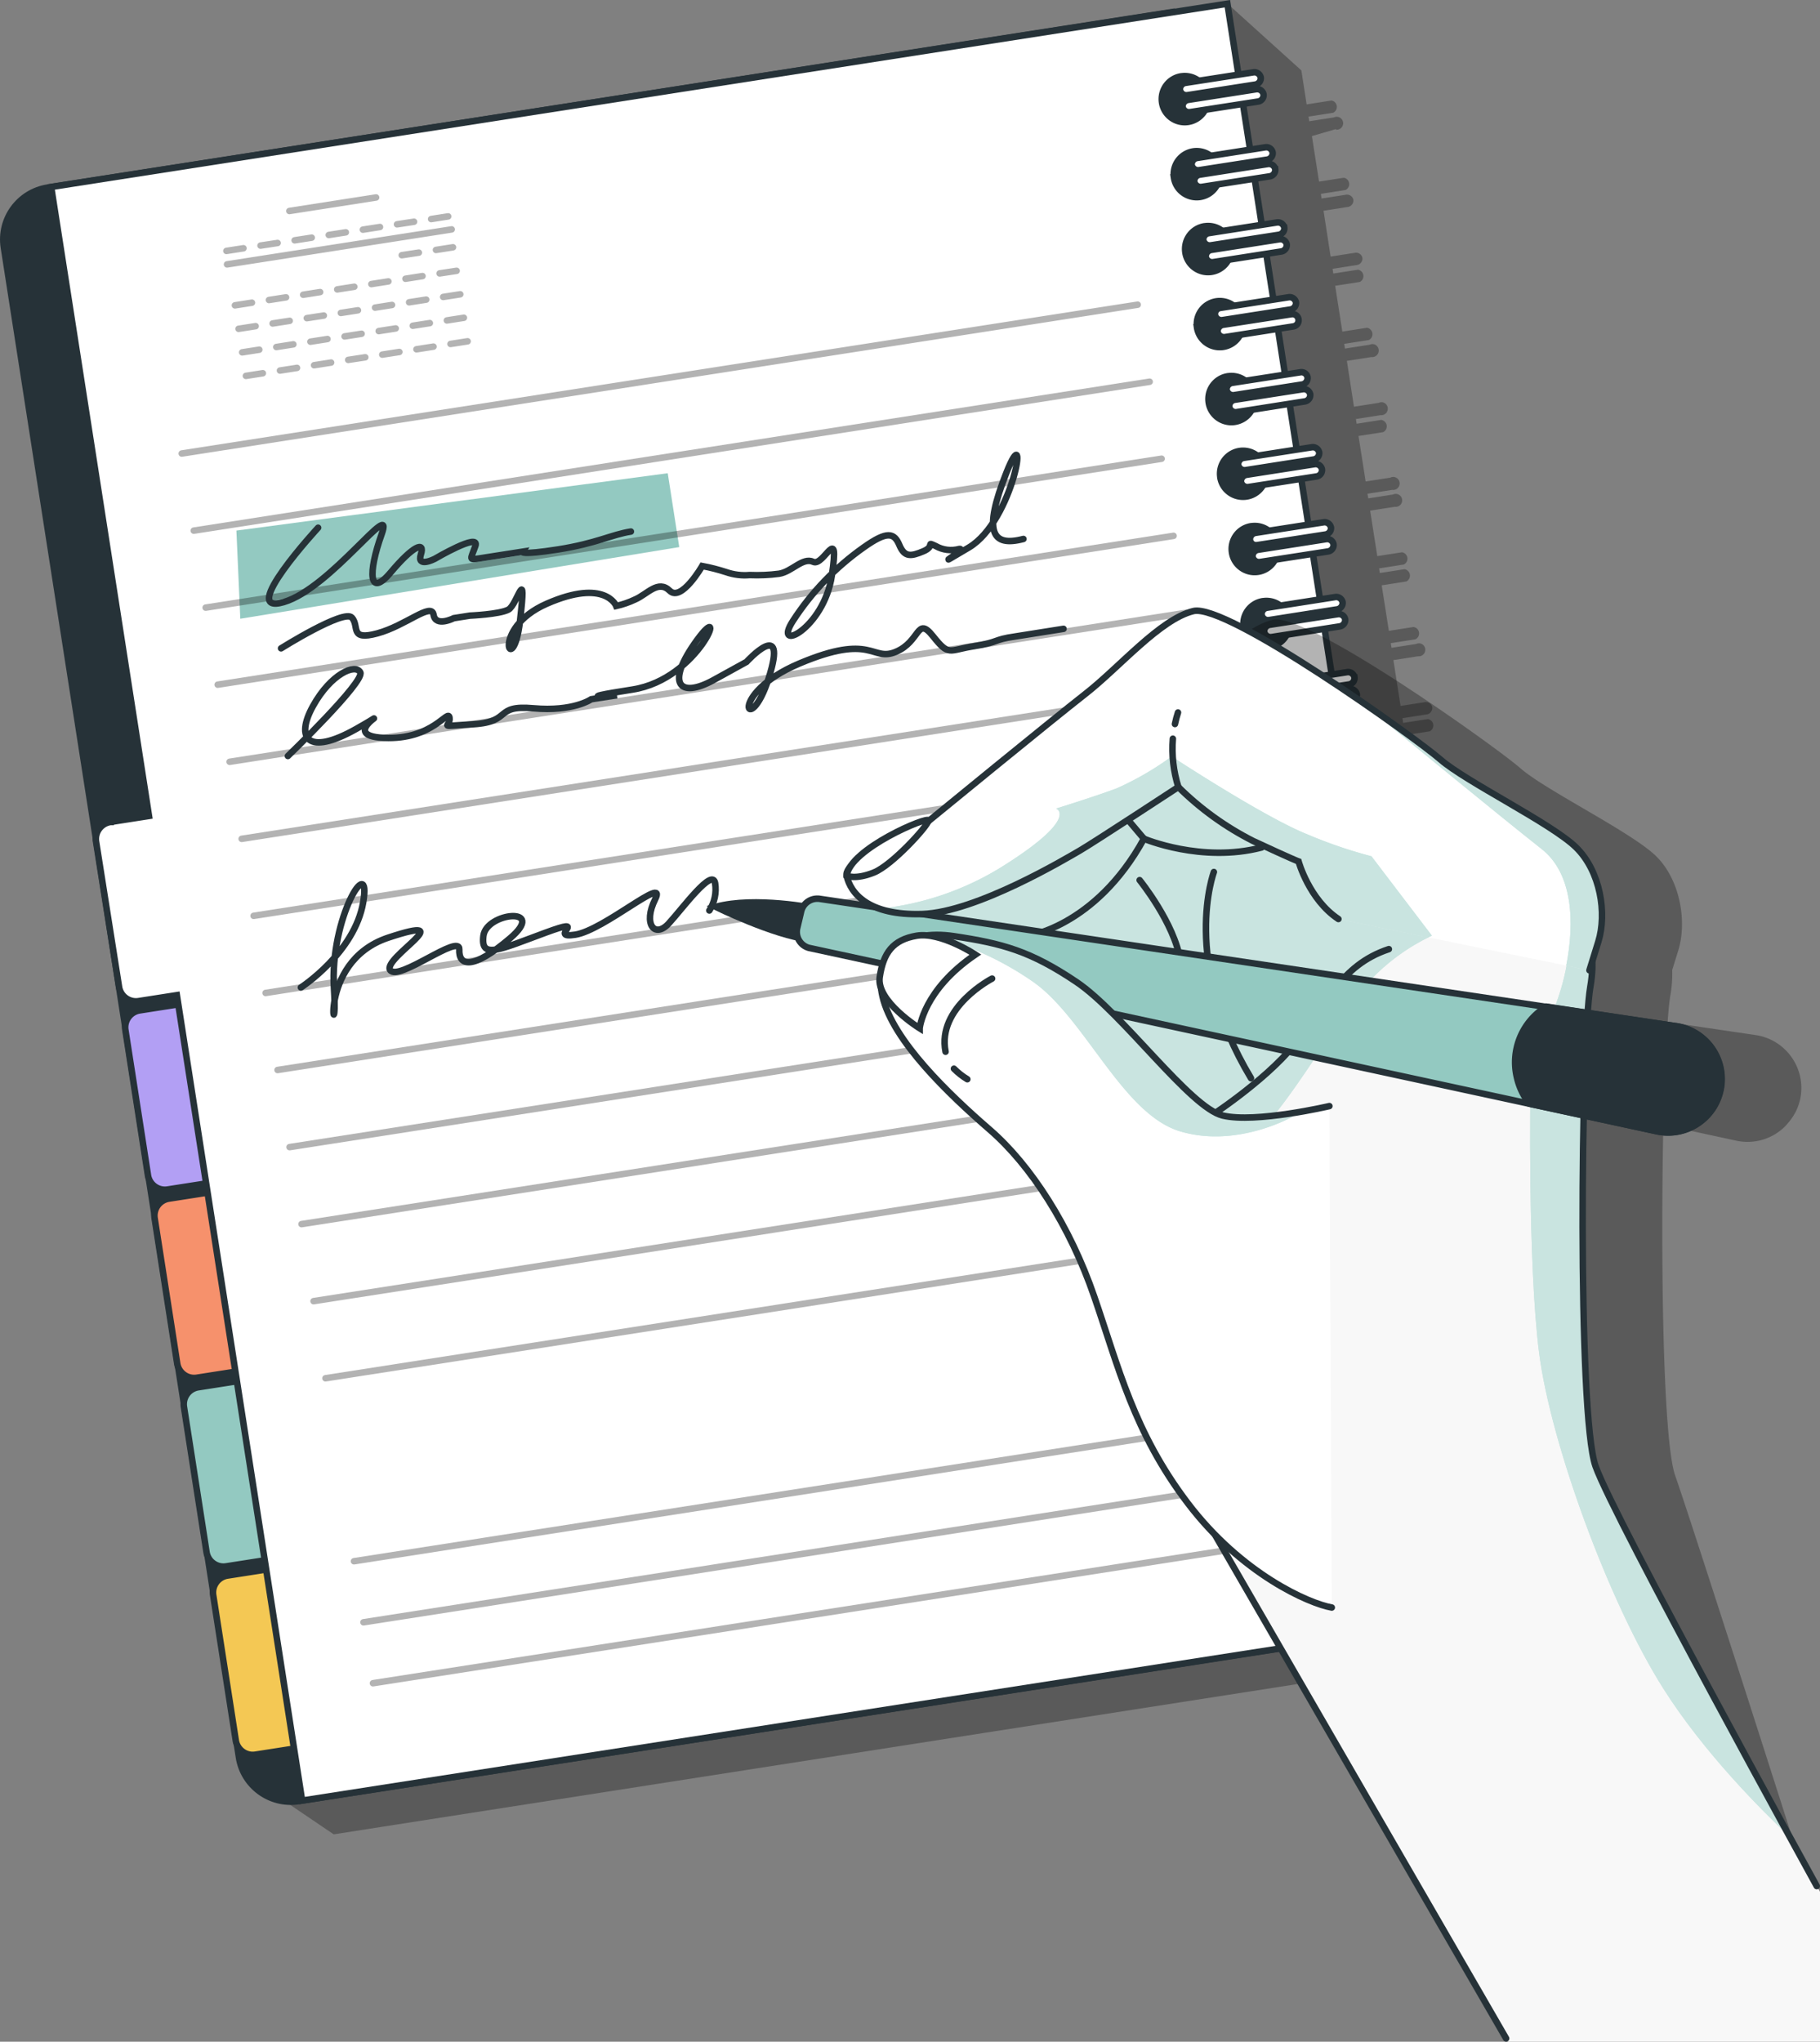 <?xml version="1.0" encoding="UTF-8"?>
<svg xmlns="http://www.w3.org/2000/svg" width="280" height="314">
  <rect width="100%" height="100%" fill="#808080" stroke="none"/>
  <defs>
    <clipPath id="clppth_1">
      <path class="cls-12" d="m231.71 313.5-49.47-85.55s-5.53-38.87-17.33-54.51c-11.8-15.64-28.34-27.06-18.74-35.05s33.96-23.29 38.96-22.31 38.62 17.99 48.12 20.74 12.83 6.79 11.41 14.99-2 65.74.81 73.69 34.03 64.57 34.03 64.57"></path>
    </clipPath>
    <clipPath id="clppth_2">
      <path class="cls-12" d="M204.52 170.11s-11.33 2.66-16.39 1.46-15.4-15.75-22.51-20.54c-7.1-4.79-11.43-5.93-18.86-7.05s-12.57 2.47-10.99 9.27c1.58 6.81 10.22 15.05 16.52 20.51s12.32 14.79 16.05 25.64c3.74 10.84 6.07 20.81 14.38 31.76 8.31 10.95 18.68 15.46 22.17 16.07"></path>
    </clipPath>
    <clipPath id="clppth_3">
      <path class="cls-12" d="m244.53 149.23 1.36-4.39c1.36-4.38.33-10.83-3.4-14.5s-16.98-10.12-20.86-13.51-32.88-24.12-38.04-22.85-11.36 8.65-16.61 12.74c-5.25 4.1-24.09 19.53-24.09 19.53s-13.24 5.74-12.64 8.44 3.35 6.15 11.65 5.88 22.14-8.55 24.23-9.76 15.15-9.77 15.15-9.77c3.38 3.35 7.26 6.15 11.51 8.3 6.16 2.86 6.99 3.15 6.99 3.15s1.61 5.85 6.13 8.85"></path>
    </clipPath>
    <style>.cls-2,.cls-3,.cls-4,.cls-5{stroke-linecap:round}.cls-2,.cls-4,.cls-5{stroke:#263238}.cls-10{fill:#93c9c1}.cls-10,.cls-11,.cls-12,.cls-13,.cls-14{stroke-width:0}.cls-11{opacity:.3}.cls-11,.cls-13{isolation:isolate}.cls-2{fill:#263238}.cls-2,.cls-3,.cls-4,.cls-5{stroke-miterlimit:10}.cls-3{stroke:#000}.cls-12,.cls-3,.cls-4{fill:none}.cls-13,.cls-14,.cls-5{fill:#fff}.cls-13{opacity:.5}</style>
  </defs>
  <path class="cls-11" d="M205.5 19.94a.995.995 0 1 0-.29-1.88l-3.79.59-.11-.72 3.79-.59c.5-.24.71-.84.47-1.33a.971.971 0 0 0-.75-.55l-3.8.6-.81-5.23L188.84.56 39.93 274.39l11.41 7.72 186.54-29.08-2.08-13.39 3.79-.59a1.004 1.004 0 0 0 .32-1.98c-.21-.03-.42 0-.61.09l-3.8.59-.11-.73 3.8-.59a.94.94 0 0 0 .79-1.07v-.01a.993.993 0 0 0-1.09-.8l-3.79.59-1.1-7.05 3.8-.59c.49-.25.69-.85.44-1.34a.992.992 0 0 0-.69-.52l-3.79.59-.11-.72 3.79-.59c.5-.24.71-.84.47-1.33a.971.971 0 0 0-.75-.55l-3.8.59-1.09-7 3.79-.6c.51-.07.86-.54.79-1.05v-.03c-.1-.5-.57-.85-1.08-.8l-3.8.59-.11-.72 3.79-.59c.5-.24.71-.84.47-1.33a.971.971 0 0 0-.75-.55l-3.79.59-1.1-7 3.79-.59c.5-.24.71-.84.47-1.33a.971.971 0 0 0-.75-.55l-3.79.59-.12-.72 3.8-.59c.5-.11.85-.58.79-1.09a.927.927 0 0 0-1.05-.79h-.03l-3.8.59-1.09-7 3.79-.59c.5-.11.85-.58.79-1.09a.927.927 0 0 0-1.05-.79h-.03l-3.8.59-.11-.73 3.79-.59a1.004 1.004 0 0 0 .32-1.98c-.21-.03-.42 0-.61.09l-3.79.59-1.1-7.05 3.79-.59a1.004 1.004 0 0 0 .32-1.98c-.21-.03-.42 0-.61.09l-3.79.59-.12-.73 3.8-.59a.998.998 0 0 0 1.14-.84.998.998 0 0 0-.83-1.14c-.21-.03-.42 0-.6.1l-3.79.59-1.1-7.05 3.8-.59a.998.998 0 0 0 1.14-.84.998.998 0 0 0-.83-1.14c-.21-.03-.42 0-.6.1l-3.79.59-.11-.73 3.79-.59c.5-.1.85-.57.8-1.08a.993.993 0 0 0-1.09-.8l-3.8.59-1.09-7 3.79-.59c.5-.1.85-.57.8-1.08a.993.993 0 0 0-1.09-.8l-3.79.59-.12-.72 3.8-.59a1 1 0 0 0 .46-1.34.987.987 0 0 0-.76-.55l-3.79.59-1.1-7 3.8-.59a1 1 0 0 0 .46-1.34.987.987 0 0 0-.76-.55l-3.79.59-.11-.72 3.79-.59c.5-.24.71-.84.47-1.33a.971.971 0 0 0-.75-.55l-3.8.6-1.09-7 3.79-.59c.5-.24.71-.84.47-1.33a.971.971 0 0 0-.75-.55l-3.8.59-.11-.72 3.79-.59a1.004 1.004 0 0 0 .32-1.98c-.21-.03-.42 0-.61.09l-3.79.59-1.1-7.05 3.79-.59a1.004 1.004 0 0 0 .32-1.98c-.21-.03-.42 0-.61.09l-3.79.59-.11-.73 3.79-.59c.49-.25.69-.85.44-1.34a.99.99 0 0 0-.73-.54l-3.8.59-1.09-7 3.79-.59c.49-.25.69-.85.44-1.34a.99.99 0 0 0-.73-.54l-3.8.59-.11-.73 3.79-.59c.5-.1.85-.57.8-1.08a.993.993 0 0 0-1.09-.8l-3.79.59-1.1-7.05 3.79-.59a1.004 1.004 0 0 0 .32-1.98c-.21-.03-.42 0-.61.09l-3.79.59-.12-.72 3.8-.59a1 1 0 0 0 .46-1.34.987.987 0 0 0-.76-.55l-3.79.59-1.1-7 3.8-.6c.49-.25.69-.85.44-1.34a.99.99 0 0 0-.73-.54l-3.8.59-.11-.72 3.79-.59c.5-.24.71-.84.47-1.33a.971.971 0 0 0-.75-.55l-3.79.59-1.1-7 3.79-.59a.995.995 0 1 0-.29-1.88l-3.79.59-.12-.72 3.8-.59a.998.998 0 0 0 1.14-.84.998.998 0 0 0-.83-1.14c-.21-.03-.42 0-.6.1l-3.79.59-1.1-7 3.8-.59c.49-.25.69-.85.44-1.34-.15-.29-.42-.49-.74-.54l-3.79.59-.11-.73 3.79-.59a1.004 1.004 0 0 0 .32-1.98c-.21-.03-.42 0-.61.09l-3.8.59-1.09-7.05 3.79-.59a1.004 1.004 0 0 0 .32-1.98c-.21-.03-.42 0-.61.09l-3.8.59-.11-.73 3.8-.59c.49-.25.69-.85.44-1.34-.15-.29-.42-.49-.74-.54l-3.79.59-1.1-7.05 3.8-.59c.49-.25.69-.85.44-1.34-.15-.29-.42-.49-.74-.54l-3.79.59-.11-.73 3.79-.59c.5-.1.85-.57.8-1.08a.993.993 0 0 0-1.09-.8l-3.8.59-1.09-7.05 3.79-.59c.5-.1.85-.57.8-1.08a.993.993 0 0 0-1.09-.8l-3.8.59-.11-.72 3.79-.59c.5-.24.71-.84.47-1.33a.971.971 0 0 0-.75-.55l-3.79.59-1.1-7 3.74-1.09Z"></path>
  <path class="cls-2" d="m45.95 277 172.96-26.93-38.6-248.21L7.34 28.85c-4.41.69-7.43 4.82-6.74 9.23 0 0 0 0 0 0l36.16 232.17c.68 4.4 4.79 7.42 9.19 6.75Z"></path>
  <path d="m49.16 268.32-9.87 1.54c-1.44.23-2.8-.76-3.02-2.21l-3.47-22.32a2.64 2.64 0 0 1 2.21-3.02l9.87-1.54h0l4.29 27.55h0Z" style="fill:#f4c854;stroke-miterlimit:10;stroke-width:1px;stroke:#263238;stroke-linecap:round"></path>
  <path d="m44.66 239.36-9.87 1.54c-1.44.23-2.8-.76-3.02-2.21l-3.47-22.32a2.64 2.64 0 0 1 2.21-3.02l9.87-1.54h0l4.29 27.55h0Z" style="fill:#93c9c1;stroke-miterlimit:10;stroke-width:1px;stroke:#263238;stroke-linecap:round"></path>
  <path d="m40.15 210.35-9.87 1.54c-1.44.23-2.8-.76-3.02-2.21l-3.47-22.32a2.64 2.64 0 0 1 2.21-3.02l9.87-1.54h0l4.29 27.55h0Z" style="fill:#f6916c;stroke-miterlimit:10;stroke-width:1px;stroke:#263238;stroke-linecap:round"></path>
  <path d="m35.65 181.4-9.87 1.54c-1.44.23-2.8-.76-3.02-2.21l-3.47-22.32a2.64 2.64 0 0 1 2.21-3.02l9.87-1.54h0l4.29 27.55h0Z" style="fill:#b29ff4;stroke-miterlimit:10;stroke-width:1px;stroke:#263238;stroke-linecap:round"></path>
  <path class="cls-5" d="m17.02 126.41 5.9-.92L7.87 28.75 188.83.57l38.6 248.21-180.95 28.14-19.27-123.87-5.9.92c-1.44.22-2.78-.77-3-2.21l-3.53-22.32a2.64 2.64 0 0 1 2.21-3.02h.03Z"></path>
  <path class="cls-10" d="m36.37 81.6.6 13.56 67.53-11.02-1.77-11.36-66.36 8.82z"></path>
  <path class="cls-2" d="M178.77 15.75c.28 1.93 2.07 3.28 4 3a3.55 3.55 0 0 0 3-4.01c-.28-1.93-2.07-3.28-4-3h-.05c-1.91.3-3.22 2.08-2.95 4Z"></path>
  <path class="cls-5" d="M182.6 14.65 193.17 13c.5-.11.85-.58.79-1.09h0c-.11-.5-.58-.85-1.09-.79l-10.53 1.63c-.51.1-.86.57-.8 1.09h0c.1.5.55.85 1.06.81ZM183.04 17.25l10.55-1.64c.51-.1.86-.57.8-1.09h0a.993.993 0 0 0-1.09-.8l-10.57 1.65c-.5.11-.85.58-.79 1.09h0c.11.51.58.85 1.1.79Z"></path>
  <path class="cls-2" d="M180.6 27.28a3.542 3.542 0 0 0 4 3.01 3.542 3.542 0 0 0 3.01-4 3.542 3.542 0 0 0-4-3.01s0 0 0 0a3.546 3.546 0 0 0-3 4Z"></path>
  <path class="cls-5" d="m184.43 26.18 10.56-1.64c.51-.1.86-.57.8-1.09h0a.993.993 0 0 0-1.09-.8l-10.57 1.65c-.5.11-.85.58-.79 1.09h0c.11.5.58.85 1.09.79ZM184.83 28.75l10.57-1.64c.5-.11.85-.58.79-1.09h0a.993.993 0 0 0-1.09-.8l-10.56 1.65c-.51.1-.86.57-.8 1.09h0c.11.5.58.85 1.09.79Z"></path>
  <path class="cls-2" d="M182.36 38.81c.28 1.93 2.07 3.28 4 3a3.55 3.55 0 0 0 3-4.01c-.28-1.93-2.07-3.28-4-3h-.05c-1.91.3-3.22 2.08-2.95 4Z"></path>
  <path class="cls-5" d="m186.22 37.74 10.57-1.64c.5-.11.85-.58.79-1.09h0a.993.993 0 0 0-1.09-.8l-10.56 1.65c-.51.1-.86.57-.8 1.09h0c.11.5.58.85 1.09.79ZM186.6 40.32l10.56-1.65c.5-.1.85-.57.8-1.08h0a.993.993 0 0 0-1.09-.8l-10.56 1.65c-.5.1-.85.57-.8 1.08h0c.1.51.57.86 1.09.8Z"></path>
  <path class="cls-2" d="M184.15 50.34a3.542 3.542 0 0 0 4 3.01 3.542 3.542 0 0 0 3.01-4 3.542 3.542 0 0 0-4-3.01s0 0 0 0a3.546 3.546 0 0 0-3 4Z"></path>
  <path class="cls-5" d="m188.01 49.24 10.57-1.65c.5-.1.85-.57.8-1.08h0a.993.993 0 0 0-1.09-.8l-10.57 1.65a.94.94 0 0 0-.79 1.07v.01h0c.1.5.57.85 1.08.8ZM188.41 51.85l10.57-1.65a.94.94 0 0 0 .79-1.07v-.02h0a.94.94 0 0 0-1.07-.79h-.01l-10.57 1.64c-.5.11-.85.58-.79 1.09h0c.1.5.57.85 1.08.8Z"></path>
  <path class="cls-2" d="M185.95 61.88c.28 1.93 2.07 3.28 4 3a3.55 3.55 0 0 0 3-4.01c-.28-1.93-2.07-3.28-4-3h-.05c-1.91.3-3.22 2.08-2.95 4Z"></path>
  <path class="cls-5" d="m189.8 60.78 10.57-1.65c.5-.11.85-.58.79-1.09h0a.94.94 0 0 0-1.07-.79h-.01l-10.57 1.64c-.5.11-.85.58-.79 1.09h0c.1.5.57.85 1.08.8ZM190.21 63.39l10.56-1.66c.51-.1.86-.57.8-1.09h0c-.11-.5-.58-.85-1.09-.79l-10.56 1.64c-.51.1-.86.57-.8 1.09h0c.1.51.57.87 1.09.81Z"></path>
  <path class="cls-2" d="M187.74 73.41a3.538 3.538 0 1 0 3-4.05 3.533 3.533 0 0 0-3 4v.05Z"></path>
  <path class="cls-5" d="m191.59 72.31 10.56-1.65c.51-.1.86-.57.8-1.09h0c-.11-.5-.58-.85-1.09-.79l-10.56 1.64c-.51.1-.86.57-.8 1.09h0c.1.51.57.86 1.09.8ZM192.01 74.91l10.57-1.64c.51-.1.86-.57.8-1.09h0a.993.993 0 0 0-1.09-.8l-10.57 1.65c-.5.11-.85.58-.79 1.09h0c.1.5.57.84 1.08.79Z"></path>
  <path class="cls-2" d="M189.53 84.94c.28 1.93 2.07 3.28 4 3a3.55 3.55 0 0 0 3-4.01c-.28-1.93-2.07-3.28-4-3h-.05c-1.91.3-3.22 2.08-2.95 4Z"></path>
  <path class="cls-5" d="m193.39 83.84 10.57-1.64c.51-.1.86-.57.8-1.09h0c-.11-.5-.58-.85-1.09-.79l-10.57 1.64c-.5.11-.85.58-.79 1.09h0c.07.51.54.86 1.05.79h.03ZM193.8 86.44l10.57-1.64c.5-.11.85-.58.79-1.09h0a.993.993 0 0 0-1.09-.8l-10.56 1.65c-.51.1-.86.57-.8 1.09h0c.11.5.58.85 1.09.79Z"></path>
  <path class="cls-2" d="M191.33 96.47c.28 1.93 2.07 3.28 4 3a3.55 3.55 0 0 0 3-4.01c-.28-1.93-2.07-3.28-4-3h-.05c-1.91.3-3.22 2.08-2.95 4Z"></path>
  <path class="cls-5" d="m195.19 95.37 10.57-1.66c.5-.11.85-.58.79-1.09h0a.993.993 0 0 0-1.09-.8l-10.56 1.65c-.51.1-.86.57-.8 1.09h0c.1.51.57.87 1.09.81ZM195.59 97.98l10.56-1.65c.5-.1.85-.57.8-1.08h0a.993.993 0 0 0-1.09-.8l-10.57 1.65c-.5.11-.85.58-.79 1.09h0c.11.5.58.85 1.09.79Z"></path>
  <path class="cls-2" d="M193.12 108a3.542 3.542 0 0 0 4 3.01 3.542 3.542 0 0 0 3.01-4 3.542 3.542 0 0 0-4-3.01s0 0 0 0a3.546 3.546 0 0 0-3 4Z"></path>
  <path class="cls-5" d="m196.99 106.9 10.59-1.64c.51-.1.86-.57.8-1.09h0a.993.993 0 0 0-1.09-.8l-10.57 1.65c-.5.11-.85.58-.79 1.09h0c.1.49.56.83 1.06.79ZM197.38 109.51l10.57-1.65c.5-.11.85-.58.79-1.09h0c-.11-.5-.58-.85-1.09-.79l-10.56 1.65c-.5.1-.85.57-.8 1.08h0c.1.51.57.86 1.09.8Z"></path>
  <path class="cls-2" d="M194.92 119.54c.28 1.93 2.07 3.28 4 3a3.55 3.55 0 0 0 3-4.01c-.28-1.93-2.07-3.28-4-3h-.05c-1.91.3-3.22 2.08-2.95 4Z"></path>
  <path class="cls-5" d="m198.77 118.44 10.57-1.65c.5-.11.85-.58.79-1.09h0c-.11-.5-.58-.85-1.09-.79l-10.56 1.65c-.5.1-.85.57-.8 1.08h0c.1.51.57.86 1.09.8ZM199.18 121.05l10.56-1.65c.51-.1.86-.57.8-1.09h0c-.11-.5-.58-.85-1.09-.79l-10.57 1.64c-.5.11-.85.58-.79 1.09h0c.1.51.57.86 1.09.8Z"></path>
  <path class="cls-2" d="M196.71 131.07a3.538 3.538 0 1 0 3-4.05 3.533 3.533 0 0 0-3 4v.05Z"></path>
  <path class="cls-5" d="m200.58 129.97 10.56-1.65c.51-.1.86-.57.8-1.09h0c-.11-.5-.58-.85-1.09-.79l-10.57 1.64c-.5.11-.85.58-.79 1.09h0c.1.51.57.86 1.09.8ZM200.97 132.57l10.6-1.64c.5-.11.85-.58.79-1.09h0a.927.927 0 0 0-1.05-.79h-.03l-10.6 1.64c-.51.1-.86.57-.8 1.09h0c.11.5.58.85 1.09.79Z"></path>
  <path class="cls-2" d="M198.5 142.59c.28 1.93 2.07 3.28 4 3 1.93-.28 3.27-2.07 3-4.01s-2.07-3.28-4-3h-.05c-1.91.3-3.22 2.08-2.95 4Z"></path>
  <path class="cls-5" d="m202.36 141.5 10.57-1.65c.5-.11.85-.58.79-1.09h0c-.1-.5-.57-.84-1.08-.79l-10.57 1.64c-.51.1-.86.57-.8 1.09h0c.1.51.57.86 1.09.8ZM202.77 144.1l10.56-1.64c.51-.1.86-.57.8-1.09h0a.993.993 0 0 0-1.09-.8l-10.56 1.65c-.51.1-.86.57-.8 1.09h0c.11.5.58.85 1.09.79Z"></path>
  <path class="cls-2" d="M200.29 154.13a3.542 3.542 0 0 0 4 3.01c1.93-.27 3.28-2.06 3.01-4s-2.06-3.28-4-3.01c0 0 0 0 0 0-1.93.28-3.26 2.07-3 4Z"></path>
  <path class="cls-5" d="m204.16 153.03 10.56-1.64c.51-.1.86-.57.8-1.09h0a.993.993 0 0 0-1.09-.8l-10.56 1.65c-.51.1-.86.57-.8 1.09h0c.11.5.58.85 1.09.79ZM204.58 155.68l10.57-1.64c.5-.11.85-.58.79-1.09h0c-.1-.5-.57-.85-1.08-.8l-10.57 1.65c-.5.11-.85.58-.79 1.09h0c.08.51.55.87 1.07.79h.01Z"></path>
  <path class="cls-2" d="M202.09 165.67c.28 1.93 2.07 3.28 4 3 1.93-.28 3.27-2.07 3-4.01s-2.07-3.28-4-3h-.05c-1.91.3-3.22 2.08-2.95 4Z"></path>
  <path class="cls-5" d="m205.95 164.56 10.62-1.64a.94.94 0 0 0 .79-1.07v-.02h0c-.1-.5-.57-.85-1.08-.8l-10.62 1.64a.94.94 0 0 0-.79 1.07v.02h0c.07.51.54.87 1.06.8h.02ZM206.35 167.17l10.56-1.65c.51-.07.87-.54.8-1.06v-.02h0a.993.993 0 0 0-1.09-.8l-10.56 1.65c-.5.1-.85.57-.8 1.08h0c.1.51.57.86 1.09.8Z"></path>
  <path class="cls-2" d="M203.88 177.2a3.542 3.542 0 0 0 4 3.01c1.93-.27 3.28-2.06 3.01-4s-2.06-3.28-4-3.01c0 0 0 0 0 0-1.93.28-3.26 2.07-3 4Z"></path>
  <path class="cls-5" d="m207.74 176.1 10.56-1.65c.5-.1.85-.57.8-1.08h0a.993.993 0 0 0-1.09-.8l-10.56 1.65c-.5.1-.85.57-.8 1.08h0c.1.51.57.86 1.09.8ZM208.15 178.66l10.56-1.65c.51-.1.86-.57.8-1.09h0c-.11-.5-.58-.85-1.09-.79l-10.57 1.64c-.5.11-.85.58-.79 1.09h0c.1.51.57.86 1.09.8Z"></path>
  <path class="cls-2" d="M205.68 188.73c.28 1.93 2.07 3.28 4 3 1.93-.28 3.27-2.07 3-4.01s-2.07-3.28-4-3h-.05c-1.91.3-3.22 2.08-2.95 4Z"></path>
  <path class="cls-5" d="m209.57 187.66 10.56-1.65c.51-.1.86-.57.8-1.09h0c-.11-.5-.58-.85-1.09-.79l-10.57 1.64c-.5.11-.85.58-.79 1.09h0c.1.51.57.86 1.09.8ZM209.94 190.24l10.62-1.65c.5-.11.85-.58.79-1.09h0c-.11-.5-.58-.85-1.09-.79l-10.56 1.64c-.51.1-.86.57-.8 1.09h0c.1.49.54.83 1.04.8Z"></path>
  <path class="cls-2" d="M207.47 200.26a3.538 3.538 0 1 0 3-4.05 3.533 3.533 0 0 0-3 4v.05Z"></path>
  <path class="cls-5" d="m211.33 199.16 10.57-1.65c.5-.11.85-.58.79-1.09h0c-.11-.51-.61-.85-1.13-.77L211 197.29c-.51.1-.86.57-.8 1.09h0c.11.52.61.86 1.13.78ZM211.74 201.76l10.56-1.64c.51-.1.86-.57.8-1.09h0a.993.993 0 0 0-1.09-.8l-10.57 1.65c-.5.11-.85.58-.79 1.09h0c.11.5.58.85 1.09.79Z"></path>
  <path class="cls-2" d="M209.26 211.79c.28 1.93 2.07 3.28 4 3 1.93-.28 3.27-2.07 3-4.01s-2.07-3.28-4-3h-.05c-1.91.3-3.22 2.08-2.95 4Z"></path>
  <path class="cls-5" d="m213.13 210.65 10.56-1.64c.51-.1.86-.57.8-1.09h0a.94.94 0 0 0-1.07-.79h-.02l-10.57 1.64c-.5.11-.85.58-.79 1.09h0c.08.51.55.87 1.07.79h.02ZM213.57 213.3l10.53-1.65c.5-.11.85-.58.79-1.09h0a.993.993 0 0 0-1.09-.8l-10.56 1.65c-.51.1-.86.57-.8 1.09h0c.1.53.6.88 1.13.8Z"></path>
  <path class="cls-2" d="M211.06 223.32c.28 1.93 2.07 3.28 4 3 1.93-.28 3.27-2.07 3-4.01s-2.07-3.28-4-3h-.05c-1.91.3-3.22 2.08-2.95 4Z"></path>
  <path class="cls-5" d="m214.92 222.22 10.57-1.64c.5-.11.85-.58.79-1.09h0a.993.993 0 0 0-1.09-.8l-10.56 1.65c-.51.1-.86.57-.8 1.09h0c.11.5.58.85 1.09.79ZM215.33 224.83l10.56-1.65c.5-.1.85-.57.8-1.08h0a.993.993 0 0 0-1.09-.8l-10.57 1.65c-.5.11-.85.58-.79 1.09h0c.11.5.58.85 1.09.79Z"></path>
  <path class="cls-2" d="M212.85 234.85a3.542 3.542 0 0 0 4 3.01c1.93-.27 3.28-2.06 3.01-4s-2.06-3.28-4-3.01c0 0 0 0 0 0a3.546 3.546 0 0 0-3 4Z"></path>
  <path class="cls-5" d="m216.71 233.75 10.56-1.64c.51-.1.86-.57.8-1.09h0a.993.993 0 0 0-1.09-.8l-10.57 1.65c-.5.11-.85.58-.79 1.09h0c.11.5.58.85 1.09.79ZM217.11 236.36l10.57-1.65c.5-.11.85-.58.79-1.09h0a.94.94 0 0 0-1.07-.79h-.01l-10.57 1.65c-.51.07-.86.54-.79 1.05v.03h0c.1.5.57.85 1.08.8Z"></path>
  <g style="opacity:.3">
    <path class="cls-3" d="m61.81 39.25 2.63-.4M67.07 38.44l2.62-.41M36.14 46.96l2.62-.41M41.38 46.14l2.63-.41M46.64 45.33l2.61-.41M51.88 44.51l2.63-.41M57.13 43.69l2.62-.41M62.38 42.87l2.62-.41M67.63 42.05l2.62-.4M36.7 50.57l2.63-.41M41.94 49.75l2.63-.41M47.2 48.93l2.62-.4M52.44 48.13l2.63-.41M57.7 47.31l2.61-.41M62.94 46.49l2.63-.41M68.18 45.67l2.63-.41M37.26 54.19l2.63-.41M42.51 53.37l2.62-.41M47.76 52.55l2.62-.41M53.01 51.74l2.62-.41M58.26 50.92l2.62-.41M63.5 50.1l2.63-.41M68.75 49.28l2.62-.41M37.83 57.81l2.61-.41M43.07 56.99l2.63-.41M48.32 56.17l2.62-.41M53.57 55.35l2.63-.4M58.81 54.54l2.63-.41M64.07 53.72l2.62-.41M69.31 52.9l2.63-.41M34.83 38.59l2.63-.41M40.08 37.77l2.63-.4M45.33 36.96l2.63-.41M50.58 36.14l2.62-.41M55.83 35.32l2.63-.41M61.08 34.5l2.62-.4M66.33 33.69l2.62-.41M69.49 35.28l-34.56 5.38M44.52 32.45l13.34-2.08M27.96 69.75l147.07-22.89M29.81 81.61l147.06-22.9M31.64 93.45l147.07-22.9M33.49 105.3l147.06-22.89M35.33 117.16l147.07-22.9M37.18 129.01l147.06-22.91M39.02 140.85l147.07-22.89M40.86 152.71l147.06-22.9M42.7 164.56l147.07-22.9M44.55 176.42l147.06-22.91M46.39 188.26l147.07-22.9M48.24 200.11l147.07-22.89M50.07 211.97l147.07-22.9M54.46 240.11l147.06-22.9M55.92 249.5l147.06-22.91M57.38 258.87l147.06-22.9"></path>
  </g>
  <path class="cls-4" d="M48.94 81.16S36.39 94.74 43.65 92.6s17.17-16.33 15.06-10.43c-2.11 5.9-2 9.91 1.41 5.85s5.31-4.88 4.63-2.75 2.13.68 2.13.68 6.99-4.12 6.26-2-1.17 2.21.81 1.9l6.41-1s-.42.58 5.5-.35 8.23-2.29 11.2-2.75M43.24 99.71s9.67-6.06 10.89-4.73-.45 3.61 3.92 2.43 8.34-4.84 8.65-2.87 3.12.53 3.12.53l2.47-.39s4.52-.19 5.92-.92 2.87-7.53 1.79 1.75-4.86 1.26 4.14-2.67 10.67.36 10.67.36c1-.23 1.96-.56 2.89-1 1.89-.81 3.56-3.09 5.34-1.34s4.99-3.81 4.99-3.81c1.25.23 2.48.55 3.69.94 1.16.4 2.39.56 3.61.45 1.51.06 3.02 0 4.52-.2 2-.31 3.65-2.59 5.27-1.83 1.63.76 4.1-6.21 2.86 2.08s-9.25 12.06-5.99 7c2.87-4.43 6.57-8.26 10.88-11.3 3.65-2.59 4.7-2.25 5.5-.35s1.79 1.74 3.69.94.27-1.56 1.9-.8c1.09.62 2.39.78 3.61.45 1.49-.23-5.45 3.89 1.49-.23s9.42-20.69 5.78-11.52-2.26 11.48 2.61 10.21"></path>
  <path class="cls-4" d="M44.29 116.27s11.87-11.45 11.14-12.86-4.52.2-7.28 5.18-.82 7.72 6.62 3.53-3.39 1 4.26 1.36c7.64.36 9.9-4.58 10.13-3.1s-2.32 1.37 3.69 1 3.07-3 9.22-2.45c6.15.55 8.89-1.39 8.89-1.39l3.95-.61s-7.99.73 2.39-.88c10.38-1.61 14.93-14.46 9.94-7.62s-2.65 9 2.48 6.19l5.12-2.82s6.47-7.08 3.42 2.5c-3.06 9.57-6.67 2.56 4.7-2.25 11.38-4.81 11.09-.21 14.88-1.81s3.18-5.56 5.69-2.41 2.36 2.17 6.3 1.55 2.89-1 6.34-1.49l7.45-1.18M46.29 151.87s8.27-5.34 9.59-13.13-5.2 2.33-4.5 13.34c.71 11.01-3.17-4.06 8.37-7.88 11.54-3.82-1 3.2.28 5s10.74-5.72 10.63-3.18 2 3.23 7.81-1.72-3.65-4-4.1-.37 2.36 2.16 9.53-.48.15 1 4.6.3 14.22-9.29 12.3-5.46-.07 6.09 2.09 3.73 6.75-8.65 7.13-6.18c.23 1.46-.09 2.95-.89 4.19"></path>
  <path class="cls-11" d="M257.73 226.97c-1.92-5.41-2.26-33.77-1.83-53.97l11.22 2.43c1.95.42 3.98.12 5.72-.85.42-.24.82-.51 1.2-.82.37-.3.7-.63 1-1a8.145 8.145 0 0 0 2-4.21c.04-.28.07-.56.08-.84.08-1.62-.33-3.23-1.17-4.62a8.216 8.216 0 0 0-5.84-3.9l-13.55-2c.12-1.76.26-3.13.4-4 .24-1.32.34-2.66.3-4l.93-3c1.37-4.39.33-10.84-3.4-14.51s-16.98-10.12-20.86-13.51-32.89-24.07-38.1-22.85-11.36 8.65-16.6 12.75-24.13 19.61-24.13 19.61c.06-.65-9.71 3.3-12.09 7.13-.36.35-.55.84-.51 1.34.57 2.21 2.19 4 4.34 4.78l-8.47-1.25c-.98-.14-1.95.29-2.5 1.12-3-.45-9.11-1.12-13.53.09 0 0 7.2 3.53 12.59 4.71.29.85 1 1.48 1.88 1.67l11.24 2.41c-.21.65-.36 1.32-.46 2-.08.62 0 1.25.25 1.82.05.38.12.77.21 1.18 1.6 6.8 10.23 15.05 16.52 20.51 6.29 5.46 12.32 14.8 16.05 25.64s6.07 20.82 14.38 31.81c1.41 1.86 2.95 3.62 4.61 5.27l77.49 48.97s-16.58-51.96-19.37-59.91Zm-101.1-85.23c-.13.2-.26.4-.37.61l-2.14-.32c.84-.04 1.68-.13 2.51-.29Z"></path>
  <path d="M280 314h-48l-49.76-86.05s-5.53-38.87-17.33-54.51c-11.8-15.64-28.34-27.06-18.74-35.05s33.96-23.29 38.96-22.31 38.62 17.99 48.12 20.74 12.83 6.79 11.41 14.99-2 65.74.81 73.69S280 290.95 280 290.95V314Z" style="fill:#f8f8f8;stroke-width:0"></path>
  <g style="clip-path:url(#clppth_1)">
    <path class="cls-10" d="M245.53 225.52c-2.83-7.95-2.23-65.46-.81-73.69.87-5-.05-8.49-3.08-10.99.11 4.56-.63 9.1-2.19 13.38-2.67 7.57-4 12.9-4 12.9s-.44 27.14 1.34 40.98c1.78 13.84 10.67 38.26 19.12 51.61 6.25 9.87 15.17 18.77 19.4 22.74-8.69-15.83-27.67-50.81-29.79-56.93Z"></path>
    <path class="cls-13" d="M245.53 225.52c-2.83-7.95-2.23-65.46-.81-73.69.87-5-.05-8.49-3.08-10.99.11 4.56-.63 9.1-2.19 13.38-2.67 7.57-4 12.9-4 12.9s-.44 27.14 1.34 40.98c1.78 13.84 10.67 38.26 19.12 51.61 6.25 9.87 15.17 18.77 19.4 22.74-8.69-15.83-27.67-50.81-29.79-56.93Z"></path>
  </g>
  <path class="cls-4" d="m231.71 313.5-49.47-85.55s-5.53-38.87-17.33-54.51c-11.8-15.64-28.34-27.06-18.74-35.05s33.96-23.29 38.96-22.31 38.62 17.99 48.12 20.74 12.83 6.79 11.41 14.99-2 65.74.81 73.69 34.03 64.57 34.03 64.57"></path>
  <path class="cls-10" d="M133.13 139.93a44.47 44.47 0 0 0 21.79-7.12c11.12-7.12 7.56-8.46 7.56-8.46s5.77-1.78 9.33-3.11c2.98-1.33 5.81-2.97 8.45-4.9 0 0 14.23 9.34 20.9 11.99 3.19 1.36 6.48 2.48 9.83 3.36l9.3 12.21a31.857 31.857 0 0 0-12.9 11.12c-5.33 8-11.99 18.68-15.12 19.99s-1.78 2.67-15.56-2.67-44.46-24.42-43.57-32.43Z"></path>
  <path class="cls-13" d="M133.13 139.93a44.47 44.47 0 0 0 21.79-7.12c11.12-7.12 7.56-8.46 7.56-8.46s5.77-1.78 9.33-3.11c2.98-1.33 5.81-2.97 8.45-4.9 0 0 14.23 9.34 20.9 11.99 3.19 1.36 6.48 2.48 9.83 3.36l9.3 12.21a31.857 31.857 0 0 0-12.9 11.12c-5.33 8-11.99 18.68-15.12 19.99s-1.78 2.67-15.56-2.67-44.46-24.42-43.57-32.43Z"></path>
  <path class="cls-4" d="M157.77 144.03s10.69-1.32 18.22-15.04c0 0 8.87 3.76 18.1 1.35M186.75 134.11s-5.15 13.65 5.71 31.71"></path>
  <path class="cls-4" d="M175.33 135.36s5.38 6.63 6.26 12.4M185.41 172.21s8.99-5.69 13.78-11.6c4.78-5.92 6.94-12.15 14.48-14.64M175.99 128.99l-2.19-2.59"></path>
  <path class="cls-2" d="M125.44 139.69s-9.29-1.88-15.34-.22c0 0 8.91 4.37 14.31 5l1.03-4.78Z"></path>
  <path d="m257.82 157.82-131.7-19.58c-1.3-.19-2.54.63-2.86 1.91l-.6 2.54c-.35 1.36.47 2.75 1.83 3.1.04 0 .07.02.11.02l130.31 28.18c4.44.96 8.82-1.87 9.78-6.31.04-.17.07-.35.1-.53h0a8.23 8.23 0 0 0-6.95-9.34h-.02Z" style="stroke-miterlimit:10;fill:#93c9c1;stroke:#263238;stroke-linecap:round"></path>
  <path class="cls-2" d="m257.82 157.82-19.91-3a10.004 10.004 0 0 0-4.53 10.92c.34 1.46.99 2.82 1.92 4l19.57 4.23c4.44.96 8.82-1.87 9.78-6.31.04-.17.07-.35.1-.53h0c.64-4.48-2.45-8.65-6.93-9.31Z"></path>
  <path class="cls-14" d="M204.52 170.11s-11.33 2.66-16.39 1.46-15.4-15.75-22.51-20.54c-7.1-4.79-11.43-5.93-18.86-7.05s-12.57 2.47-10.99 9.27c1.58 6.81 10.22 15.05 16.52 20.51s12.32 14.79 16.05 25.64c3.74 10.84 6.07 20.81 14.38 31.76 8.31 10.95 18.68 15.46 22.17 16.07"></path>
  <g style="clip-path:url(#clppth_2)">
    <path class="cls-10" d="m198.89 171.72-.8-.41c-3.44.5-7.46.85-9.99.26-5.05-1.2-15.4-15.75-22.5-20.54-7.09-4.79-11.43-5.93-18.86-7.05-1.19-.18-2.39-.24-3.59-.16a48.13 48.13 0 0 1 15.98 7.31c7.91 5.72 13.63 20.22 22.41 22.86 8.78 2.64 17.34-2.27 17.34-2.27Z"></path>
    <path class="cls-13" d="m198.89 171.72-.8-.41c-3.44.5-7.46.85-9.99.26-5.05-1.2-15.4-15.75-22.5-20.54-7.09-4.79-11.43-5.93-18.86-7.05-1.19-.18-2.39-.24-3.59-.16a48.13 48.13 0 0 1 15.98 7.31c7.91 5.72 13.63 20.22 22.41 22.86 8.78 2.64 17.34-2.27 17.34-2.27Z"></path>
  </g>
  <path class="cls-4" d="M204.52 170.11s-11.33 2.66-16.39 1.46-15.4-15.75-22.51-20.54c-7.1-4.79-11.43-5.93-18.86-7.05s-12.57 2.47-10.99 9.27c1.58 6.81 10.22 15.05 16.52 20.51s12.32 14.79 16.05 25.64c3.74 10.84 6.07 20.81 14.38 31.76 8.31 10.95 18.68 15.46 22.17 16.07"></path>
  <path class="cls-5" d="M141.49 158.14s.54-5.87 8.57-11.33c0 0-5.36-3.53-9.04-2.9s-5.12 2.64-5.68 6.36 6.15 7.88 6.15 7.88Z"></path>
  <path class="cls-4" d="M146.76 164.36c.62.62 1.31 1.17 2.06 1.62M152.63 150.5s-8.53 4.4-7.16 11.25"></path>
  <path class="cls-14" d="m244.53 149.23 1.36-4.39c1.36-4.38.33-10.83-3.4-14.5s-16.98-10.12-20.86-13.51-32.88-24.12-38.04-22.85-11.36 8.65-16.61 12.74c-5.25 4.1-24.09 19.53-24.09 19.53s-13.24 5.74-12.64 8.44 3.35 6.15 11.65 5.88 22.14-8.55 24.23-9.76 15.15-9.77 15.15-9.77c3.38 3.35 7.26 6.15 11.51 8.3 6.16 2.86 6.99 3.15 6.99 3.15s1.61 5.85 6.13 8.85"></path>
  <g style="clip-path:url(#clppth_3)">
    <path class="cls-10" d="M237.18 130.58c4.79 3.77 5.1 11.23 3.78 17.92l3.59.73 1.36-4.39c1.36-4.38.33-10.83-3.4-14.5s-16.98-10.12-20.86-13.51c-1-.88-3.76-2.95-7.32-5.49l-.71.11s17.34 14.24 23.56 19.13Z"></path>
    <path class="cls-13" d="M237.18 130.58c4.79 3.77 5.1 11.23 3.78 17.92l3.59.73 1.36-4.39c1.36-4.38.33-10.83-3.4-14.5s-16.98-10.12-20.86-13.51c-1-.88-3.76-2.95-7.32-5.49l-.71.11s17.34 14.24 23.56 19.13Z"></path>
    <path class="cls-10" d="M133.13 139.93a44.47 44.47 0 0 0 21.79-7.12c11.12-7.12 7.56-8.46 7.56-8.46s5.77-1.78 9.33-3.11c2.98-1.33 5.81-2.97 8.45-4.9 0 0 14.23 9.34 20.9 11.99 3.19 1.36 6.48 2.48 9.83 3.36l9.3 12.21a31.857 31.857 0 0 0-12.9 11.12c-5.33 8-11.99 18.68-15.12 19.99s-1.78 2.67-15.56-2.67-44.46-24.42-43.57-32.43Z"></path>
    <path class="cls-13" d="M133.13 139.93a44.47 44.47 0 0 0 21.79-7.12c11.12-7.12 7.56-8.46 7.56-8.46s5.77-1.78 9.33-3.11c2.98-1.33 5.81-2.97 8.45-4.9 0 0 14.23 9.34 20.9 11.99 3.19 1.36 6.48 2.48 9.83 3.36l9.3 12.21a31.857 31.857 0 0 0-12.9 11.12c-5.33 8-11.99 18.68-15.12 19.99s-1.78 2.67-15.56-2.67-44.46-24.42-43.57-32.43Z"></path>
  </g>
  <path class="cls-4" d="m244.53 149.23 1.36-4.39c1.36-4.38.33-10.83-3.4-14.5s-16.98-10.12-20.86-13.51-32.88-24.12-38.04-22.85-11.36 8.65-16.61 12.74c-5.25 4.1-24.09 19.53-24.09 19.53s-13.24 5.74-12.64 8.44 3.35 6.15 11.65 5.88 22.14-8.55 24.23-9.76 15.15-9.77 15.15-9.77c3.38 3.35 7.26 6.15 11.51 8.3 6.16 2.86 6.99 3.15 6.99 3.15s1.61 5.85 6.13 8.85"></path>
  <path class="cls-5" d="M130.26 134.69s1.34.64 4.18-.5 8.35-7.22 8.41-8-12.14 4.35-12.59 8.5Z"></path>
  <path class="cls-4" d="M180.76 111.35c.13-.6.28-1.19.47-1.77M181.29 121.05c-.76-2.4-1.05-4.93-.85-7.44"></path>
</svg>
